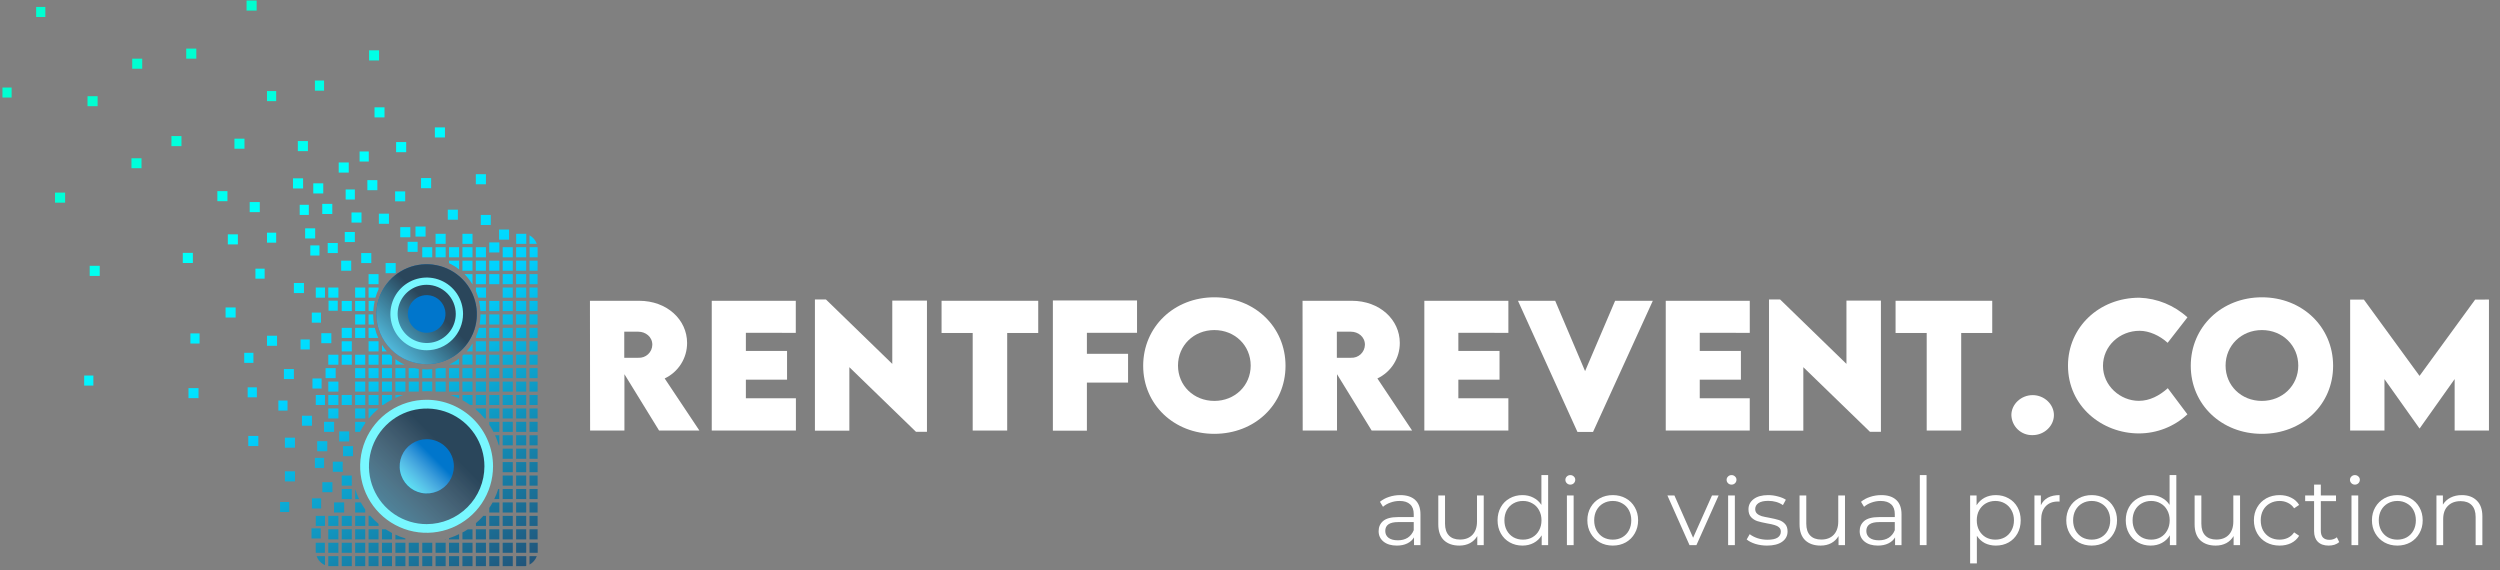 <svg width="500" height="114" viewBox="0 0 500 114" fill="none" xmlns="http://www.w3.org/2000/svg">
<rect x="0" y="0" width="500" height="114" fill="#808080" stroke="none"/>
<g opacity="0.85">
<path fill-rule="evenodd" clip-rule="evenodd" d="M85.347 72.835C87.331 72.831 89.27 72.241 90.918 71.141C92.567 70.041 93.85 68.48 94.608 66.655C95.365 64.831 95.562 62.823 95.174 60.887C94.785 58.951 93.829 57.173 92.425 55.777C91.022 54.38 89.234 53.429 87.288 53.043C85.341 52.657 83.324 52.852 81.489 53.606C79.654 54.359 78.085 55.636 76.98 57.276C75.874 58.915 75.281 60.844 75.276 62.818C75.283 65.473 76.346 68.017 78.233 69.894C80.12 71.772 82.678 72.829 85.347 72.835Z" fill="#0076CC"/>
<path fill-rule="evenodd" clip-rule="evenodd" d="M85.347 72.835C87.331 72.831 89.27 72.241 90.918 71.141C92.567 70.041 93.85 68.48 94.608 66.655C95.365 64.831 95.562 62.823 95.174 60.887C94.785 58.951 93.829 57.173 92.425 55.777C91.022 54.38 89.234 53.429 87.288 53.043C85.341 52.657 83.324 52.852 81.489 53.606C79.654 54.359 78.085 55.636 76.98 57.276C75.874 58.915 75.281 60.844 75.276 62.818C75.283 65.473 76.346 68.017 78.233 69.894C80.12 71.772 82.678 72.829 85.347 72.835Z" fill="url(#paint0_linear_4165_11375)"/>
</g>
<g opacity="0.85">
<path fill-rule="evenodd" clip-rule="evenodd" d="M85.301 80.608C82.763 80.612 80.284 81.364 78.177 82.769C76.069 84.174 74.427 86.169 73.458 88.502C72.49 90.835 72.238 93.401 72.735 95.876C73.232 98.352 74.455 100.625 76.25 102.409C78.045 104.193 80.331 105.408 82.82 105.9C85.308 106.392 87.888 106.139 90.232 105.174C92.577 104.209 94.581 102.574 95.992 100.476C97.403 98.378 98.157 95.911 98.159 93.387C98.15 89.999 96.792 86.751 94.383 84.356C91.973 81.961 88.707 80.613 85.301 80.608Z" fill="#1B3C55"/>
<path fill-rule="evenodd" clip-rule="evenodd" d="M85.301 80.608C82.763 80.612 80.284 81.364 78.177 82.769C76.069 84.174 74.427 86.169 73.458 88.502C72.49 90.835 72.238 93.401 72.735 95.876C73.232 98.352 74.455 100.625 76.25 102.409C78.045 104.193 80.331 105.408 82.82 105.9C85.308 106.392 87.888 106.139 90.232 105.174C92.577 104.209 94.581 102.574 95.992 100.476C97.403 98.378 98.157 95.911 98.159 93.387C98.15 89.999 96.792 86.751 94.383 84.356C91.973 81.961 88.707 80.613 85.301 80.608Z" fill="url(#paint1_linear_4165_11375)" fill-opacity="0.6"/>
</g>
<path fill-rule="evenodd" clip-rule="evenodd" d="M85.342 79.954C82.713 79.949 80.142 80.725 77.953 82.184C75.765 83.643 74.058 85.718 73.048 88.148C72.039 90.578 71.772 93.254 72.281 95.835C72.791 98.417 74.054 100.79 75.91 102.653C77.767 104.516 80.135 105.786 82.713 106.302C85.291 106.819 87.964 106.558 90.394 105.553C92.823 104.548 94.901 102.845 96.364 100.657C97.826 98.47 98.608 95.898 98.609 93.267C98.607 89.742 97.209 86.362 94.723 83.867C92.236 81.372 88.863 79.965 85.342 79.954ZM85.342 104.825C83.058 104.826 80.825 104.149 78.926 102.88C77.026 101.61 75.546 99.805 74.671 97.693C73.796 95.581 73.567 93.257 74.012 91.014C74.457 88.772 75.556 86.712 77.171 85.095C78.786 83.478 80.843 82.377 83.083 81.93C85.323 81.484 87.645 81.713 89.755 82.587C91.866 83.462 93.669 84.944 94.938 86.844C96.207 88.745 96.885 90.98 96.885 93.267C96.881 96.33 95.664 99.267 93.5 101.434C91.337 103.601 88.403 104.82 85.342 104.825Z" fill="#78F7FF"/>
<path fill-rule="evenodd" clip-rule="evenodd" d="M85.341 66.559C86.085 66.557 86.811 66.335 87.429 65.92C88.047 65.505 88.528 64.916 88.812 64.228C89.096 63.54 89.169 62.783 89.024 62.052C88.878 61.322 88.52 60.651 87.994 60.125C87.468 59.598 86.798 59.24 86.068 59.094C85.339 58.948 84.582 59.022 83.895 59.306C83.207 59.59 82.619 60.072 82.205 60.69C81.79 61.309 81.568 62.036 81.566 62.781C81.569 63.782 81.967 64.742 82.674 65.45C83.382 66.158 84.34 66.556 85.341 66.559Z" fill="#0076CC"/>
<path fill-rule="evenodd" clip-rule="evenodd" d="M85.345 87.835C84.273 87.837 83.226 88.157 82.336 88.754C81.446 89.351 80.752 90.199 80.343 91.19C79.934 92.182 79.828 93.272 80.038 94.325C80.247 95.376 80.764 96.343 81.522 97.101C82.28 97.859 83.246 98.375 84.297 98.584C85.348 98.794 86.437 98.686 87.427 98.276C88.418 97.866 89.264 97.171 89.86 96.279C90.456 95.388 90.774 94.339 90.775 93.266C90.772 91.826 90.198 90.446 89.18 89.428C88.162 88.41 86.783 87.838 85.345 87.835Z" fill="#0076CC"/>
<path fill-rule="evenodd" clip-rule="evenodd" d="M85.345 87.835C84.273 87.837 83.226 88.157 82.336 88.754C81.446 89.351 80.752 90.199 80.343 91.19C79.934 92.182 79.828 93.272 80.038 94.325C80.247 95.376 80.764 96.343 81.522 97.101C82.28 97.859 83.246 98.375 84.297 98.584C85.348 98.794 86.437 98.686 87.427 98.276C88.418 97.866 89.264 97.171 89.86 96.279C90.456 95.388 90.774 94.339 90.775 93.266C90.772 91.826 90.198 90.446 89.18 89.428C88.162 88.41 86.783 87.838 85.345 87.835Z" fill="url(#paint2_linear_4165_11375)"/>
<path fill-rule="evenodd" clip-rule="evenodd" d="M85.344 70.053C83.907 70.053 82.503 69.626 81.308 68.827C80.113 68.028 79.182 66.892 78.632 65.564C78.082 64.235 77.938 62.773 78.219 61.362C78.499 59.951 79.191 58.655 80.207 57.638C81.223 56.621 82.517 55.929 83.927 55.648C85.336 55.367 86.797 55.511 88.124 56.062C89.452 56.612 90.586 57.544 91.385 58.74C92.183 59.936 92.609 61.342 92.609 62.781C92.608 64.709 91.842 66.558 90.48 67.921C89.118 69.285 87.27 70.052 85.344 70.053ZM85.344 56.96C84.194 56.959 83.069 57.3 82.112 57.939C81.156 58.578 80.409 59.486 79.969 60.55C79.528 61.613 79.412 62.784 79.636 63.913C79.86 65.043 80.413 66.08 81.226 66.895C82.039 67.709 83.075 68.264 84.203 68.489C85.331 68.714 86.501 68.599 87.564 68.159C88.626 67.718 89.535 66.972 90.174 66.015C90.813 65.058 91.154 63.932 91.154 62.781C91.15 61.239 90.537 59.761 89.449 58.67C88.36 57.58 86.884 56.965 85.344 56.96Z" fill="#78F7FF"/>
<path fill-rule="evenodd" clip-rule="evenodd" d="M49.312 2.119H51.33V0.109H49.312V2.119ZM53.398 48.538H55.237V46.536H53.398V48.538ZM73.756 32.303H71.917V30.293H73.756V32.303ZM61.029 47.69H63.037V45.666H61.029V47.69ZM61.582 30.233H59.565V28.214H61.582V30.233ZM64.451 42.799H66.459V40.78H64.451V42.799ZM81.24 30.435H79.223V28.415H81.24V30.435ZM95.166 36.85H97.189V34.84H95.166V36.85ZM69.748 34.515H67.74V32.495H69.748V34.515ZM68.952 48.414H70.97V46.394H68.952V48.414ZM72.301 44.517H70.302V42.497H72.301V44.517ZM58.595 37.689H60.617V35.669H58.595V37.689ZM48.896 29.748H46.888V27.728H48.896V29.748ZM74.904 23.474H76.903V21.464H74.904V23.474ZM55.237 20.232H53.398V18.212H55.237V20.232ZM73.816 12.089H75.815V10.069H73.816V12.089ZM88.99 27.495H86.973V25.485H88.99V27.495ZM49.939 42.433H51.957V40.414H49.939V42.433ZM64.812 18.13H62.982V16.445C62.978 16.393 62.976 16.342 62.975 16.291C62.975 16.231 62.977 16.17 62.982 16.11H64.812V18.13ZM59.94 42.983H61.765V40.959H59.94V42.983ZM70.97 39.91H69.131V37.89H70.97V39.91ZM62.653 38.687H64.652V36.667H62.653V38.687ZM9.067 3.402H7.228V1.382H9.067V3.402ZM45.566 48.881H47.574V46.861H45.566V48.881ZM36.558 52.6H38.575V50.576H36.558V52.6ZM17.938 55.182H19.946V53.163H17.938V55.182ZM36.292 29.221H34.284V27.211H36.292V29.221ZM17.503 21.244H19.521V19.242H17.503V21.244ZM28.3 33.645H26.292V31.648H28.3V33.645ZM43.47 40.235H45.488V38.233H43.47V40.235ZM13.024 40.537H11.002V38.517H13.024V40.537ZM0.489 19.503H2.324V17.502H0.489V19.503ZM39.261 11.727H37.244V9.717H39.261V11.727ZM26.442 13.746H28.442V11.727H26.442V13.746ZM86.227 37.638H84.21V35.614H86.227V37.638ZM73.472 38.041H75.472V36.031H73.472V38.041ZM75.087 59.529H73.715V57.509H75.71V57.83C75.461 58.38 75.253 58.948 75.087 59.529ZM97.184 59.529H95.647C95.524 59.081 95.371 58.642 95.189 58.214V57.509H97.207V59.529H97.184ZM87.115 48.78H89.132V46.76H87.115V48.78ZM91.575 43.949H89.558V41.93H91.575V43.949ZM92.486 48.78H94.503V46.76H92.486V48.78ZM98.154 45.002H96.159V42.983H98.154V45.002ZM80.051 47.448H82.069V45.423H80.051V47.448ZM83.523 50.374H81.524V48.354H83.523V50.374ZM84.452 51.469H86.451V49.444H84.452V51.469ZM89.132 51.469H87.115V49.444H89.132V51.469ZM89.8 51.469H91.818V49.444H89.8V51.469ZM94.503 51.469H92.486V49.444H94.503V51.469ZM95.166 51.469H97.189V49.444H95.166V51.469ZM99.869 50.498H97.852V48.478H99.869V50.498ZM72.242 52.618H74.259V50.617H72.242V52.618ZM77.791 44.759H75.773V42.739H77.791V44.759ZM89.8 52.133V52.636C90.516 52.973 91.192 53.388 91.818 53.873V52.133H89.8ZM94.503 54.152H92.486V52.133H94.503V54.152ZM95.166 54.152H97.189V52.133H95.166V54.152ZM99.869 54.152H97.852V52.133H99.869V54.152ZM73.715 56.84H75.71V54.821H73.715V56.84ZM94.503 56.84H94.462C94.019 56.112 93.498 55.434 92.906 54.821H94.503V56.84ZM95.166 56.84H97.189V54.821H95.166V56.84ZM99.869 56.84H97.852V54.821H99.869V56.84ZM77.123 54.638H79.141V52.618H77.123V54.638ZM85.115 47.324H83.098V45.304H85.115V47.324ZM79.022 40.271H81.039V38.275H79.022V40.271ZM101.809 47.928H99.81V45.909H101.809V47.928ZM105.254 48.78H103.237V46.76H105.172H105.254V48.762V48.78ZM105.904 48.78H107.358C107.11 48.043 106.589 47.429 105.904 47.063V48.78ZM102.555 51.469H100.537V49.444H102.555V51.469ZM103.223 51.469H105.24V49.444H103.223V51.469ZM107.523 51.469H105.927V49.444H107.523C107.532 49.559 107.532 49.674 107.523 49.788V51.469ZM100.537 54.152H102.555V52.133H100.537V54.152ZM102.555 59.529H100.537V57.509H102.555V59.529ZM105.24 59.529H103.223V57.509H105.24V59.529ZM105.904 59.529H107.519V57.509H105.904V59.529ZM102.555 62.217H100.537V60.192H102.555V62.217ZM103.223 62.217H105.24V60.192H103.223V62.217ZM107.519 62.217H105.904V60.192H107.519V62.217ZM100.537 64.9H102.555V62.881H100.537V64.9ZM105.24 64.9H103.223V62.881H105.24V64.9ZM105.904 64.9H107.519V62.881H105.904V64.9ZM102.555 67.588H100.537V65.569H102.555V67.588ZM103.223 67.588H105.24V65.569H103.223V67.588ZM107.519 67.588H105.904V65.569H107.519V67.588ZM100.537 70.277H102.555V68.257H100.537V70.277ZM105.24 70.277H103.223V68.257H105.24V70.277ZM105.904 70.277H107.519V68.257H105.904V70.277ZM102.555 72.942H100.537V70.945H102.555V72.942ZM103.223 72.942H105.24V70.945H103.223V72.942ZM107.519 72.942H105.904V70.945H107.519V72.942ZM100.537 75.63H102.555V73.629H100.537V75.63ZM105.24 75.63H103.223V73.629H105.24V75.63ZM105.904 75.63H107.519V73.629H105.904V75.63ZM102.555 78.318H100.537V76.317H102.555V78.318ZM103.223 78.318H105.24V76.317H103.223V78.318ZM107.519 78.318H105.904V76.317H107.519V78.318ZM105.24 54.152H103.223V52.133H105.24V54.152ZM105.904 54.152H107.519V52.133H105.904V54.152ZM102.555 56.84H100.537V54.821H102.555V56.84ZM103.223 56.84H105.24V54.821H103.223V56.84ZM107.519 56.84H105.904V54.821H107.519V56.84ZM102.555 81.006H100.537V79.005H102.555V81.006ZM105.24 81.006H103.223V79.005H105.24V81.006ZM105.904 81.006H107.519V79.005H105.904V81.006ZM102.555 83.691H100.537V81.694H102.555V83.691ZM103.223 83.691H105.24V81.694H103.223V83.691ZM107.519 83.691H105.904V81.694H107.519V83.691ZM100.537 86.378H102.555V84.359H100.537V86.378ZM105.24 86.378H103.223V84.359H105.24V86.378ZM105.904 86.378H107.519V84.359H105.904V86.378ZM102.555 89.066H100.537V87.047H102.555V89.066ZM103.223 89.066H105.24V87.047H103.223V89.066ZM107.519 89.066H105.904V87.047H107.519V89.066ZM100.537 91.754H102.555V89.73H100.537V91.754ZM105.24 91.754H103.223V89.73H105.24V91.754ZM105.904 91.754H107.519V89.73H105.904V91.754ZM102.555 94.438H100.537V92.418H102.555V94.438ZM103.223 94.438H105.24V92.418H103.223V94.438ZM107.519 94.438H105.904V92.418H107.519V94.438ZM100.537 97.127H102.555V95.107H100.537V97.127ZM105.24 97.127H103.223V95.107H105.24V97.127ZM105.904 97.127H107.519V95.107H105.904V97.127ZM102.555 99.814H100.537V97.795H102.555V99.814ZM103.223 99.814H105.24V97.795H103.223V99.814ZM107.519 99.814H105.904V97.795H107.519V99.814ZM100.537 102.503H102.555V100.479H100.537V102.503ZM105.24 102.503H103.223V100.479H105.24V102.503ZM105.904 102.503H107.519V100.479H105.904V102.503ZM102.555 105.187H100.537V103.167H102.555V105.187ZM103.223 105.187H105.24V103.167H103.223V105.187ZM107.519 105.187H105.904V103.167H107.519V105.187ZM100.537 107.875H102.555V105.855H100.537V107.875ZM105.24 107.875H103.223V105.855H105.24V107.875ZM105.904 107.875H107.519V105.855H105.904V107.875ZM102.555 110.563H100.537V108.543H102.555V110.563ZM103.223 110.563H105.24V108.543H103.223V110.563ZM107.5 110.563H105.904V108.543H107.541V110.197C107.551 110.319 107.551 110.441 107.541 110.563H107.5ZM100.537 113.228H102.555V111.227H100.537V113.228ZM105.057 113.223H103.227V111.222H105.254V113.182C105.196 113.207 105.134 113.221 105.071 113.223H105.057ZM105.904 111.227V112.926C106.58 112.557 107.097 111.952 107.358 111.227H105.904ZM51.087 55.727H52.927V53.731H51.087V55.727ZM58.778 58.617H60.795V56.597H58.778V58.617ZM64.995 59.529H63.156V57.509H64.995V59.529ZM67.68 59.529H65.658V57.509H67.68V59.529ZM37.697 79.633H39.705V77.631H37.697V79.633ZM73.047 59.529H71.029V57.509H73.047V59.529ZM70.362 62.217H68.344V60.192H70.362V62.217ZM71.029 62.217H73.047V60.192H71.029V62.217ZM74.644 62.217H73.728V60.192H74.936C74.789 60.859 74.696 61.535 74.657 62.217H74.644ZM62.36 64.538H64.195V62.519H62.36V64.538ZM66.267 68.642H64.259V66.641H66.267V68.642ZM71.029 64.9H73.047V62.881H71.029V64.9ZM74.808 64.9H73.715V62.881H74.63C74.629 63.558 74.689 64.234 74.808 64.9ZM68.344 67.588H70.362V65.569H68.344V67.588ZM73.047 67.588H71.029V65.569H73.047V67.588ZM73.715 67.588H75.65C75.357 66.939 75.127 66.262 74.964 65.569H73.715V67.588ZM61.948 69.892H60.109V67.891H61.948V69.892ZM68.344 70.277H70.362V68.257H68.344V70.277ZM75.71 70.277H73.715V68.257H75.71V70.277ZM76.396 70.277H77.347C77.001 69.86 76.683 69.421 76.396 68.962V70.277ZM67.68 72.942H65.658V70.945H67.68V72.942ZM68.344 72.942H70.362V70.945H68.344V72.942ZM73.047 72.942H71.029V70.945H73.047V72.942ZM73.715 72.942H75.71V70.945H73.715V72.942ZM78.395 72.924H76.396V70.922H77.992C78.12 71.057 78.254 71.186 78.395 71.307V72.924ZM65.114 75.63H67.136V73.629H65.114V75.63ZM73.047 75.63H71.029V73.629H73.047V75.63ZM73.715 75.63H75.71V73.629H73.715V75.63ZM78.395 75.63H76.396V73.629H78.395V75.63ZM62.493 77.709H64.318V75.69H62.493V77.709ZM67.68 78.318H65.658V76.317H67.68V78.318ZM71.029 78.318H73.047V76.317H71.029V78.318ZM75.71 78.318H73.715V76.317H75.71V78.318ZM76.396 78.318H78.395V76.317H76.396V78.318ZM64.995 81.006H63.156V79.005H64.995V81.006ZM65.658 81.006H67.68V79.005H65.658V81.006ZM70.362 81.006H68.344V79.005H70.362V81.006ZM71.029 81.006H73.047V79.005H71.029V81.006ZM75.71 81.006H73.715V79.005H75.71V81.006ZM76.396 81.002H76.638V80.988C77.2 80.594 77.787 80.238 78.395 79.921V79.005H76.396V81.002ZM39.916 68.701H38.081V66.681H39.916V68.701ZM65.658 83.691H67.68V81.694H65.658V83.691ZM47.13 63.508H45.113V61.489H47.13V63.508ZM71.029 83.691H73.047V81.694H71.029V83.691ZM73.751 83.69H73.715V81.689H75.71V81.712C75.003 82.316 74.348 82.977 73.751 83.69ZM55.406 69.164H53.398V67.145H55.406V69.164ZM55.672 82.115H57.506V80.113H55.672V82.115ZM66.82 86.378H64.812V84.359H66.82V86.378ZM56.779 75.813H58.778V73.812H56.779V75.813ZM71.976 86.379H71.029V84.373H73.047V84.656C72.649 85.209 72.291 85.789 71.976 86.392V86.379ZM63.44 90.257H65.457V88.238H63.44V90.257ZM69.84 88.297H67.841V86.278H69.84V88.297ZM49.532 79.468H51.371V77.471H49.532V79.468ZM58.988 89.529H56.98V87.528H58.988V89.529ZM68.609 91.246H70.604V89.227H68.609V91.246ZM62.392 85.146H60.393V83.145H62.392V85.146ZM49.655 89.208H51.664V87.189H49.655V89.208ZM67.548 62.152H65.709V60.133H67.548V62.152ZM48.846 72.58H50.685V70.561H48.846V72.58ZM97.184 62.217H96.077C96.049 61.535 95.961 60.858 95.812 60.192H97.184V62.217ZM99.869 62.217H97.852V60.192H99.869V62.217ZM95.917 64.9H97.184V62.881H96.095C96.096 63.558 96.036 64.234 95.917 64.9ZM99.869 64.9H97.852V62.881H99.869V64.9ZM95.189 67.588H97.184H97.207V65.569H95.798C95.636 66.182 95.433 66.783 95.189 67.369V67.588ZM99.869 67.588H97.852V65.569H99.869V67.588ZM93.359 70.276H94.503H94.512V68.678C94.171 69.241 93.785 69.775 93.359 70.276ZM97.189 70.277H95.166V68.257H97.189V70.277ZM97.852 70.277H99.869V68.257H97.852V70.277ZM80.939 72.923H79.081V71.833C79.654 72.27 80.278 72.636 80.939 72.923ZM89.8 72.924H91.818V71.71C91.196 72.194 90.519 72.602 89.8 72.924ZM94.503 72.924H92.486V71.128L92.724 70.922H94.503V72.924ZM95.166 72.942H97.189V70.945H95.166V72.942ZM99.869 72.942H97.852V70.945H99.869V72.942ZM79.081 75.63H81.081V73.629H79.081V75.63ZM83.752 75.63H81.735V73.629H82.901C83.043 73.659 83.185 73.684 83.327 73.709C83.468 73.734 83.61 73.759 83.752 73.789V75.621V75.63ZM84.452 75.63H86.447V75.616V73.817C86.079 73.859 85.71 73.881 85.34 73.881C85.186 73.881 85.033 73.87 84.882 73.86L84.881 73.86C84.735 73.85 84.591 73.84 84.452 73.84V75.63ZM89.132 75.63H87.115V73.752L87.76 73.629H89.132V75.63ZM89.8 75.63H91.818V73.629H89.8V75.63ZM94.503 75.63H92.486V73.629H94.503V75.63ZM95.166 75.63H97.189V73.629H95.166V75.63ZM99.869 75.63H97.852V73.629H99.869V75.63ZM79.081 78.318H81.081V76.317H79.081V78.318ZM83.642 78.318H81.748V76.317H83.752V78.318H83.642ZM84.452 76.317V78.259C84.736 78.236 85.038 78.236 85.34 78.236C85.709 78.228 86.079 78.242 86.447 78.277V76.317H84.452ZM89.132 78.318H87.115V76.317H89.132V78.318ZM89.8 78.318H91.818V76.317H89.8V78.318ZM94.503 78.318H92.486V76.317H94.503V78.318ZM95.166 78.318H97.189V76.317H95.166V78.318ZM99.869 78.318H97.852V76.317H99.869V78.318ZM79.081 79.005V79.591C79.572 79.361 80.078 79.165 80.596 79.005H79.081ZM90.084 79.005H91.818V79.692C91.258 79.419 90.678 79.19 90.084 79.005ZM94.046 81.002H94.503H94.512V79.005H92.495V80.035C93.029 80.329 93.547 80.652 94.046 81.002ZM97.189 81.006H95.166V79.005H97.189V81.006ZM97.852 81.006H99.869V79.005H97.852V81.006ZM97.184 83.69H96.923C96.394 83.039 95.806 82.438 95.166 81.895V81.689H97.184V83.69ZM97.852 83.691H99.869V81.694H97.852V83.691ZM99.869 86.379H98.698C98.437 85.893 98.154 85.408 97.852 84.945V84.373H99.869V86.379ZM99.764 89.066H99.865V87.047H99.019C99.31 87.703 99.559 88.378 99.764 89.066ZM99.869 97.126H99.851L99.869 97.085V97.126ZM99.856 99.814H98.849C99.171 99.164 99.44 98.488 99.654 97.795H99.856V99.814ZM97.852 102.503H99.869V100.492H98.52C98.322 100.872 98.098 101.237 97.852 101.587V102.503ZM97.184 105.187H95.189V104.623C95.716 104.176 96.208 103.689 96.662 103.167H97.207V105.187H97.184ZM97.852 105.187H99.869V103.167H97.852V105.187ZM97.189 107.875H95.166V105.855H97.189V107.875ZM97.852 107.875H99.869V105.855H97.852V107.875ZM97.189 110.563H95.166V108.543H97.189V110.563ZM97.852 110.563H99.869V108.543H97.852V110.563ZM97.189 113.228H95.166V111.227H97.189V113.228ZM97.852 113.228H99.869V111.227H97.852V113.228ZM79.081 107.875H81.081V107.691C80.396 107.488 79.727 107.232 79.081 106.927V107.875ZM89.132 107.875H88.931L89.132 107.815V107.875ZM89.8 107.875H91.818V106.826C91.168 107.148 90.493 107.418 89.8 107.632V107.875ZM94.503 107.875H92.486V106.501C92.847 106.318 93.209 106.093 93.552 105.873H94.503V107.875ZM79.081 110.563H81.081V108.543H79.081V110.563ZM83.766 110.563H81.748V108.543H83.766V110.563ZM84.452 110.563H86.451V108.543H84.452V110.563ZM89.132 110.563H87.115V108.543H89.132V110.563ZM89.8 110.563H91.818V108.543H89.8V110.563ZM94.503 110.563H92.486V108.543H94.503V110.563ZM79.081 113.228H81.081V111.227H79.081V113.228ZM83.766 113.228H81.748V111.227H83.766V113.228ZM84.452 113.228H86.451V111.227H84.452V113.228ZM89.132 113.228H87.115V111.227H89.132V113.228ZM89.8 113.228H91.818V111.227H89.8V113.228ZM94.503 113.228H92.486V111.227H94.503V113.228ZM62.978 93.591H64.821V91.572H62.978V93.591ZM66.56 94.36H68.568V94.195C68.527 93.875 68.527 93.472 68.527 93.188C68.527 93.046 68.534 92.904 68.541 92.762C68.547 92.62 68.554 92.478 68.554 92.336H66.56V94.36ZM59.002 96.279H56.98V94.26H59.002V96.279ZM68.344 97.127H70.362V95.107H68.344V97.127ZM64.227 101.693H62.392V99.673H64.227V101.693ZM64.469 98.441H66.486V96.439H64.469V98.441ZM70.362 99.814H68.344V97.795H70.362V99.814ZM71.029 99.815H71.816C71.515 99.17 71.252 98.508 71.029 97.832V99.815ZM57.849 102.397H56.015V100.401H57.849V102.397ZM66.811 102.503H68.829V100.479H66.811V102.503ZM73.047 102.503H71.029V100.479H72.159C72.428 100.967 72.725 101.439 73.047 101.894V102.503ZM63.156 105.187H64.995V103.167H63.156V105.187ZM67.68 105.187H65.658V103.167H67.68V105.187ZM68.344 105.187H70.362V103.167H68.344V105.187ZM73.047 105.187H71.029V103.167H73.047V105.187ZM73.715 105.186H75.71V105.168V104.783C75.117 104.275 74.558 103.729 74.035 103.148H73.715V105.186ZM64.149 107.692H62.3V105.672H64.149V107.692ZM65.658 107.875H67.68V105.855H65.658V107.875ZM70.362 107.875H68.344V105.855H70.362V107.875ZM71.029 107.875H73.047V105.855H71.029V107.875ZM75.71 107.875H73.715V105.855H75.71V107.875ZM76.396 107.875H78.395V106.602C78.015 106.403 77.631 106.167 77.247 105.931L77.245 105.93L77.123 105.855H76.396V107.875ZM64.972 110.563H63.165C63.146 110.442 63.138 110.319 63.142 110.197V108.543H64.972V110.563ZM65.658 110.563H67.68V108.543H65.658V110.563ZM70.362 110.563H68.344V108.543H70.362V110.563ZM71.029 110.563H73.047V108.543H71.029V110.563ZM75.71 110.563H73.715V108.543H75.71V110.563ZM76.396 110.563H78.395V108.543H76.396V110.563ZM63.33 111.227H64.995V113.027C64.609 112.857 64.262 112.61 63.976 112.3C63.689 111.99 63.469 111.625 63.33 111.227ZM65.658 113.228H67.68V111.227H65.658V113.228ZM70.362 113.228H68.344V111.227H70.362V113.228ZM71.029 113.228H73.047V111.227H71.029V113.228ZM75.71 113.228H73.715V111.227H75.71V113.228ZM76.396 113.228H78.395V111.227H76.396V113.228ZM65.54 50.617H67.557V48.597H65.54V50.617ZM63.892 51.102H62.062V49.426V49.083H63.892V51.102ZM70.243 54.152H68.234V52.133H70.243V54.152ZM16.835 77.123H18.674V75.103H16.835V77.123Z" fill="url(#paint3_linear_4165_11375)"/>
<path d="M131.815 86.109L124.884 74.838V86.109H118.021L117.989 60.156H127.812C133.407 60.156 137.419 63.939 137.419 68.592C137.423 70.079 137.004 71.537 136.209 72.794C135.415 74.052 134.28 75.056 132.935 75.69L139.88 86.109H131.815ZM124.852 71.555H127.665C128.022 71.575 128.379 71.523 128.715 71.402C129.051 71.281 129.359 71.093 129.62 70.85C129.882 70.606 130.091 70.312 130.236 69.986C130.382 69.659 130.459 69.306 130.465 68.949C130.465 67.337 129.093 66.339 127.665 66.339H124.852V71.555Z" fill="white"/>
<path d="M149.175 66.563V70.186H157.41V75.933H149.175V79.651H159.181V86.109H142.35V60.156H159.158V66.568L149.175 66.563Z" fill="white"/>
<path d="M185.392 60.124V86.365H183.201L169.87 73.437V86.136H162.984V59.895H165.189L178.457 72.778V60.124H185.392Z" fill="white"/>
<path d="M207.646 66.595H201.438V86.109H194.539V66.595H188.312V60.156H207.646V66.595Z" fill="white"/>
<path d="M217.378 66.562V70.762H225.613V76.518H217.378V86.135H210.575V60.092H227.406V66.562H217.378Z" fill="white"/>
<path d="M228.636 73.162C228.636 65.376 234.812 59.46 242.868 59.46C250.925 59.46 257.105 65.372 257.105 73.162C257.105 80.951 250.929 86.767 242.855 86.767C234.78 86.767 228.636 80.892 228.636 73.162ZM250.138 73.116C250.138 69.104 246.986 66.013 242.868 66.013C238.751 66.013 235.599 69.104 235.599 73.116C235.599 77.127 238.751 80.182 242.868 80.182C246.986 80.182 250.138 77.109 250.138 73.116Z" fill="white"/>
<path d="M274.333 86.109L267.402 74.838V86.109H260.54L260.508 60.156H270.353C275.948 60.156 279.96 63.939 279.96 68.592C279.965 70.079 279.545 71.537 278.751 72.794C277.957 74.052 276.821 75.056 275.477 75.69L282.422 86.109H274.333ZM267.37 71.555H270.184C270.54 71.575 270.897 71.523 271.233 71.402C271.569 71.281 271.877 71.093 272.139 70.85C272.4 70.606 272.61 70.312 272.755 69.986C272.9 69.659 272.978 69.306 272.984 68.949C272.984 67.337 271.611 66.339 270.184 66.339H267.37V71.555Z" fill="white"/>
<path d="M291.671 66.563V70.186H299.906V75.933H291.671V79.651H301.676V86.109H284.868V60.156H301.676V66.568L291.671 66.563Z" fill="white"/>
<path d="M330.563 60.156L318.609 86.383H315.488L303.594 60.156H311.037L317.016 74.229L323.023 60.156H330.563Z" fill="white"/>
<path d="M339.949 66.563V70.186H348.183V75.933H339.949V79.651H349.949V86.109H333.15V60.156H349.954V66.568L339.949 66.563Z" fill="white"/>
<path d="M376.184 60.124V86.365H373.997L360.666 73.437V86.136H353.804V59.895H356.023L369.29 72.778V60.124H376.184Z" fill="white"/>
<path d="M398.447 66.595H392.239V86.109H385.34V66.595H379.113V60.156H398.447V66.595Z" fill="white"/>
<path d="M402.274 83.017C402.274 80.842 404.219 79.024 406.534 79.024C408.848 79.024 410.784 80.856 410.784 83.017C410.784 85.179 408.853 87.024 406.534 87.024C405.991 87.043 405.449 86.954 404.941 86.763C404.432 86.572 403.966 86.281 403.57 85.909C403.175 85.536 402.856 85.089 402.634 84.593C402.411 84.096 402.289 83.561 402.274 83.017Z" fill="white"/>
<path d="M413.598 73.129C413.598 65.449 419.806 59.542 427.88 59.542C431.447 59.671 434.851 61.064 437.488 63.471L433.53 68.559C431.938 67.107 429.829 66.159 427.917 66.159C423.928 66.159 420.597 69.2 420.597 73.179C420.597 77.159 424.07 80.168 427.766 80.168C429.939 80.168 431.883 79.137 433.558 77.64L437.483 82.87C434.841 85.324 431.37 86.686 427.766 86.684C420.433 86.684 413.598 81.276 413.598 73.129Z" fill="white"/>
<path d="M438.153 73.162C438.153 65.376 444.329 59.46 452.386 59.46C460.442 59.46 466.623 65.372 466.623 73.162C466.623 80.951 460.447 86.767 452.372 86.767C444.297 86.767 438.153 80.892 438.153 73.162ZM459.655 73.116C459.655 69.104 456.503 66.013 452.386 66.013C448.268 66.013 445.116 69.104 445.116 73.116C445.116 77.127 448.255 80.182 452.372 80.182C456.489 80.182 459.655 77.109 459.655 73.116Z" fill="white"/>
<path d="M497.791 59.912V86.107H490.928V75.817L483.938 85.677H483.888L476.893 75.822V86.112H470.03V59.917H472.775L483.906 75.18L495.032 59.917L497.791 59.912Z" fill="white"/>
<path d="M280.052 99.02C281.355 99.02 282.354 99.347 283.05 100.001C283.746 100.643 284.094 101.599 284.094 102.87V109.024H282.803V107.476C282.5 107.992 282.051 108.395 281.456 108.684C280.874 108.973 280.178 109.118 279.369 109.118C278.256 109.118 277.37 108.854 276.712 108.325C276.054 107.797 275.726 107.098 275.726 106.23C275.726 105.387 276.029 104.708 276.636 104.192C277.256 103.676 278.237 103.418 279.578 103.418H282.746V102.814C282.746 101.958 282.506 101.31 282.025 100.87C281.545 100.417 280.843 100.19 279.919 100.19C279.287 100.19 278.679 100.297 278.097 100.511C277.516 100.712 277.016 100.995 276.598 101.36L275.991 100.36C276.497 99.932 277.104 99.605 277.813 99.378C278.521 99.139 279.268 99.02 280.052 99.02ZM279.578 108.061C280.337 108.061 280.988 107.891 281.532 107.551C282.076 107.199 282.481 106.696 282.746 106.041V104.418H279.616C277.908 104.418 277.054 105.01 277.054 106.192C277.054 106.771 277.275 107.231 277.718 107.57C278.161 107.897 278.781 108.061 279.578 108.061Z" fill="white"/>
<path d="M296.747 99.095V109.024H295.457V107.212C295.103 107.816 294.616 108.288 293.996 108.627C293.376 108.954 292.668 109.118 291.871 109.118C290.568 109.118 289.537 108.759 288.778 108.042C288.031 107.312 287.658 106.249 287.658 104.852V99.095H289.005V104.72C289.005 105.765 289.265 106.557 289.783 107.098C290.302 107.64 291.042 107.91 292.003 107.91C293.053 107.91 293.882 107.595 294.489 106.966C295.096 106.325 295.4 105.437 295.4 104.305V99.095H296.747Z" fill="white"/>
<path d="M309.629 95.018V109.024H308.338V107.061C307.934 107.728 307.396 108.237 306.725 108.59C306.068 108.942 305.321 109.118 304.486 109.118C303.55 109.118 302.703 108.904 301.944 108.476C301.185 108.048 300.59 107.451 300.16 106.683C299.73 105.916 299.515 105.041 299.515 104.059C299.515 103.078 299.73 102.203 300.16 101.436C300.59 100.668 301.185 100.077 301.944 99.662C302.703 99.234 303.55 99.02 304.486 99.02C305.296 99.02 306.023 99.19 306.669 99.529C307.326 99.857 307.864 100.341 308.281 100.983V95.018H309.629ZM304.6 107.929C305.296 107.929 305.922 107.772 306.479 107.457C307.048 107.13 307.491 106.671 307.807 106.079C308.136 105.488 308.3 104.814 308.3 104.059C308.3 103.304 308.136 102.631 307.807 102.04C307.491 101.448 307.048 100.995 306.479 100.681C305.922 100.354 305.296 100.19 304.6 100.19C303.892 100.19 303.253 100.354 302.684 100.681C302.127 100.995 301.684 101.448 301.355 102.04C301.039 102.631 300.881 103.304 300.881 104.059C300.881 104.814 301.039 105.488 301.355 106.079C301.684 106.671 302.127 107.13 302.684 107.457C303.253 107.772 303.892 107.929 304.6 107.929Z" fill="white"/>
<path d="M313.381 99.095H314.728V109.024H313.381V99.095ZM314.064 96.925C313.786 96.925 313.552 96.83 313.362 96.641C313.172 96.453 313.077 96.226 313.077 95.962C313.077 95.71 313.172 95.49 313.362 95.301C313.552 95.113 313.786 95.018 314.064 95.018C314.342 95.018 314.576 95.113 314.766 95.301C314.956 95.478 315.051 95.691 315.051 95.943C315.051 96.22 314.956 96.453 314.766 96.641C314.576 96.83 314.342 96.925 314.064 96.925Z" fill="white"/>
<path d="M322.556 109.118C321.595 109.118 320.728 108.904 319.957 108.476C319.185 108.036 318.578 107.432 318.135 106.664C317.692 105.897 317.471 105.028 317.471 104.059C317.471 103.091 317.692 102.222 318.135 101.455C318.578 100.687 319.185 100.089 319.957 99.662C320.728 99.234 321.595 99.02 322.556 99.02C323.518 99.02 324.384 99.234 325.156 99.662C325.928 100.089 326.529 100.687 326.959 101.455C327.401 102.222 327.623 103.091 327.623 104.059C327.623 105.028 327.401 105.897 326.959 106.664C326.529 107.432 325.928 108.036 325.156 108.476C324.384 108.904 323.518 109.118 322.556 109.118ZM322.556 107.929C323.265 107.929 323.897 107.772 324.454 107.457C325.023 107.13 325.466 106.671 325.782 106.079C326.098 105.488 326.257 104.814 326.257 104.059C326.257 103.304 326.098 102.631 325.782 102.04C325.466 101.448 325.023 100.995 324.454 100.681C323.897 100.354 323.265 100.19 322.556 100.19C321.848 100.19 321.209 100.354 320.64 100.681C320.083 100.995 319.64 101.448 319.312 102.04C318.995 102.631 318.837 103.304 318.837 104.059C318.837 104.814 318.995 105.488 319.312 106.079C319.64 106.671 320.083 107.13 320.64 107.457C321.209 107.772 321.848 107.929 322.556 107.929Z" fill="white"/>
<path d="M343.727 99.095L339.286 109.024H337.901L333.48 99.095H334.884L338.622 107.551L342.398 99.095H343.727Z" fill="white"/>
<path d="M345.624 99.095H346.971V109.024H345.624V99.095ZM346.307 96.925C346.029 96.925 345.795 96.83 345.605 96.641C345.415 96.453 345.32 96.226 345.32 95.962C345.32 95.71 345.415 95.49 345.605 95.301C345.795 95.113 346.029 95.018 346.307 95.018C346.585 95.018 346.819 95.113 347.009 95.301C347.199 95.478 347.294 95.691 347.294 95.943C347.294 96.22 347.199 96.453 347.009 96.641C346.819 96.83 346.585 96.925 346.307 96.925Z" fill="white"/>
<path d="M353.395 109.118C352.586 109.118 351.808 109.005 351.061 108.778C350.328 108.539 349.752 108.244 349.335 107.891L349.942 106.834C350.359 107.161 350.884 107.432 351.517 107.646C352.149 107.847 352.807 107.948 353.49 107.948C354.401 107.948 355.072 107.809 355.502 107.533C355.944 107.243 356.166 106.84 356.166 106.325C356.166 105.96 356.046 105.676 355.805 105.475C355.565 105.261 355.261 105.104 354.894 105.003C354.528 104.89 354.041 104.783 353.433 104.682C352.624 104.531 351.972 104.38 351.479 104.229C350.986 104.066 350.562 103.795 350.208 103.418C349.866 103.04 349.695 102.518 349.695 101.851C349.695 101.021 350.043 100.341 350.739 99.812C351.435 99.284 352.402 99.02 353.642 99.02C354.287 99.02 354.932 99.108 355.578 99.284C356.223 99.448 356.754 99.668 357.171 99.945L356.583 101.021C355.761 100.454 354.781 100.171 353.642 100.171C352.782 100.171 352.13 100.322 351.688 100.624C351.257 100.926 351.042 101.323 351.042 101.813C351.042 102.191 351.163 102.493 351.403 102.719C351.656 102.946 351.966 103.116 352.333 103.229C352.7 103.33 353.206 103.437 353.851 103.55C354.648 103.701 355.287 103.852 355.767 104.003C356.248 104.154 356.659 104.412 357.001 104.777C357.342 105.142 357.513 105.645 357.513 106.287C357.513 107.155 357.146 107.847 356.412 108.363C355.691 108.866 354.686 109.118 353.395 109.118Z" fill="white"/>
<path d="M368.998 99.095V109.024H367.708V107.212C367.353 107.816 366.866 108.288 366.247 108.627C365.627 108.954 364.918 109.118 364.121 109.118C362.818 109.118 361.787 108.759 361.028 108.042C360.282 107.312 359.909 106.249 359.909 104.852V99.095H361.256V104.72C361.256 105.765 361.515 106.557 362.034 107.098C362.553 107.64 363.293 107.91 364.254 107.91C365.304 107.91 366.133 107.595 366.74 106.966C367.347 106.325 367.651 105.437 367.651 104.305V99.095H368.998Z" fill="white"/>
<path d="M376.263 99.02C377.566 99.02 378.565 99.347 379.261 100.001C379.957 100.643 380.304 101.599 380.304 102.87V109.024H379.014V107.476C378.711 107.992 378.261 108.395 377.667 108.684C377.085 108.973 376.389 109.118 375.58 109.118C374.466 109.118 373.581 108.854 372.923 108.325C372.265 107.797 371.936 107.098 371.936 106.23C371.936 105.387 372.24 104.708 372.847 104.192C373.467 103.676 374.447 103.418 375.788 103.418H378.957V102.814C378.957 101.958 378.717 101.31 378.236 100.87C377.755 100.417 377.053 100.19 376.13 100.19C375.497 100.19 374.89 100.297 374.308 100.511C373.726 100.712 373.227 100.995 372.809 101.36L372.202 100.36C372.708 99.932 373.315 99.605 374.024 99.378C374.732 99.139 375.478 99.02 376.263 99.02ZM375.788 108.061C376.547 108.061 377.199 107.891 377.743 107.551C378.287 107.199 378.692 106.696 378.957 106.041V104.418H375.826C374.118 104.418 373.265 105.01 373.265 106.192C373.265 106.771 373.486 107.231 373.929 107.57C374.371 107.897 374.991 108.061 375.788 108.061Z" fill="white"/>
<path d="M383.964 95.018H385.311V109.024H383.964V95.018Z" fill="white"/>
<path d="M399.168 99.02C400.104 99.02 400.952 99.234 401.711 99.662C402.47 100.077 403.064 100.668 403.494 101.436C403.925 102.203 404.14 103.078 404.14 104.059C404.14 105.054 403.925 105.934 403.494 106.702C403.064 107.47 402.47 108.067 401.711 108.495C400.964 108.91 400.117 109.118 399.168 109.118C398.358 109.118 397.625 108.954 396.967 108.627C396.322 108.288 395.791 107.797 395.373 107.155V112.686H394.026V99.095H395.316V101.058C395.721 100.404 396.252 99.901 396.91 99.548C397.581 99.196 398.333 99.02 399.168 99.02ZM399.073 107.929C399.769 107.929 400.402 107.772 400.971 107.457C401.54 107.13 401.983 106.671 402.299 106.079C402.628 105.488 402.792 104.814 402.792 104.059C402.792 103.304 402.628 102.638 402.299 102.059C401.983 101.467 401.54 101.008 400.971 100.681C400.402 100.354 399.769 100.19 399.073 100.19C398.365 100.19 397.726 100.354 397.157 100.681C396.6 101.008 396.157 101.467 395.828 102.059C395.512 102.638 395.354 103.304 395.354 104.059C395.354 104.814 395.512 105.488 395.828 106.079C396.157 106.671 396.6 107.13 397.157 107.457C397.726 107.772 398.365 107.929 399.073 107.929Z" fill="white"/>
<path d="M408.176 101.039C408.493 100.372 408.961 99.869 409.581 99.529C410.213 99.19 410.991 99.02 411.914 99.02V100.322L411.592 100.303C410.542 100.303 409.72 100.624 409.125 101.266C408.531 101.908 408.233 102.807 408.233 103.965V109.024H406.886V99.095H408.176V101.039Z" fill="white"/>
<path d="M418.341 109.118C417.379 109.118 416.513 108.904 415.741 108.476C414.97 108.036 414.362 107.432 413.92 106.664C413.477 105.897 413.255 105.028 413.255 104.059C413.255 103.091 413.477 102.222 413.92 101.455C414.362 100.687 414.97 100.089 415.741 99.662C416.513 99.234 417.379 99.02 418.341 99.02C419.302 99.02 420.169 99.234 420.941 99.662C421.712 100.089 422.313 100.687 422.743 101.455C423.186 102.222 423.407 103.091 423.407 104.059C423.407 105.028 423.186 105.897 422.743 106.664C422.313 107.432 421.712 108.036 420.941 108.476C420.169 108.904 419.302 109.118 418.341 109.118ZM418.341 107.929C419.049 107.929 419.682 107.772 420.238 107.457C420.808 107.13 421.25 106.671 421.567 106.079C421.883 105.488 422.041 104.814 422.041 104.059C422.041 103.304 421.883 102.631 421.567 102.04C421.25 101.448 420.808 100.995 420.238 100.681C419.682 100.354 419.049 100.19 418.341 100.19C417.632 100.19 416.994 100.354 416.424 100.681C415.868 100.995 415.425 101.448 415.096 102.04C414.78 102.631 414.622 103.304 414.622 104.059C414.622 104.814 414.78 105.488 415.096 106.079C415.425 106.671 415.868 107.13 416.424 107.457C416.994 107.772 417.632 107.929 418.341 107.929Z" fill="white"/>
<path d="M435.266 95.018V109.024H433.976V107.061C433.571 107.728 433.033 108.237 432.363 108.59C431.705 108.942 430.959 109.118 430.124 109.118C429.188 109.118 428.34 108.904 427.581 108.476C426.822 108.048 426.227 107.451 425.797 106.683C425.367 105.916 425.152 105.041 425.152 104.059C425.152 103.078 425.367 102.203 425.797 101.436C426.227 100.668 426.822 100.077 427.581 99.662C428.34 99.234 429.188 99.02 430.124 99.02C430.933 99.02 431.661 99.19 432.306 99.529C432.964 99.857 433.501 100.341 433.919 100.983V95.018H435.266ZM430.238 107.929C430.933 107.929 431.559 107.772 432.116 107.457C432.685 107.13 433.128 106.671 433.444 106.079C433.773 105.488 433.938 104.814 433.938 104.059C433.938 103.304 433.773 102.631 433.444 102.04C433.128 101.448 432.685 100.995 432.116 100.681C431.559 100.354 430.933 100.19 430.238 100.19C429.529 100.19 428.89 100.354 428.321 100.681C427.764 100.995 427.322 101.448 426.993 102.04C426.676 102.631 426.518 103.304 426.518 104.059C426.518 104.814 426.676 105.488 426.993 106.079C427.322 106.671 427.764 107.13 428.321 107.457C428.89 107.772 429.529 107.929 430.238 107.929Z" fill="white"/>
<path d="M448.012 99.095V109.024H446.722V107.212C446.368 107.816 445.881 108.288 445.261 108.627C444.641 108.954 443.933 109.118 443.136 109.118C441.833 109.118 440.802 108.759 440.043 108.042C439.296 107.312 438.923 106.249 438.923 104.852V99.095H440.27V104.72C440.27 105.765 440.53 106.557 441.048 107.098C441.567 107.64 442.307 107.91 443.268 107.91C444.318 107.91 445.147 107.595 445.754 106.966C446.361 106.325 446.665 105.437 446.665 104.305V99.095H448.012Z" fill="white"/>
<path d="M455.922 109.118C454.936 109.118 454.05 108.904 453.266 108.476C452.494 108.048 451.887 107.451 451.444 106.683C451.001 105.903 450.78 105.028 450.78 104.059C450.78 103.091 451.001 102.222 451.444 101.455C451.887 100.687 452.494 100.089 453.266 99.662C454.05 99.234 454.936 99.02 455.922 99.02C456.782 99.02 457.548 99.19 458.218 99.529C458.901 99.857 459.439 100.341 459.831 100.983L458.825 101.662C458.497 101.172 458.079 100.807 457.573 100.568C457.067 100.316 456.517 100.19 455.922 100.19C455.201 100.19 454.55 100.354 453.968 100.681C453.398 100.995 452.949 101.448 452.621 102.04C452.304 102.631 452.146 103.304 452.146 104.059C452.146 104.827 452.304 105.507 452.621 106.098C452.949 106.677 453.398 107.13 453.968 107.457C454.55 107.772 455.201 107.929 455.922 107.929C456.517 107.929 457.067 107.809 457.573 107.57C458.079 107.331 458.497 106.966 458.825 106.476L459.831 107.155C459.439 107.797 458.901 108.288 458.218 108.627C457.535 108.954 456.77 109.118 455.922 109.118Z" fill="white"/>
<path d="M467.845 108.42C467.592 108.646 467.276 108.822 466.896 108.948C466.529 109.061 466.144 109.118 465.739 109.118C464.803 109.118 464.082 108.866 463.576 108.363C463.07 107.86 462.817 107.149 462.817 106.23V100.228H461.033V99.095H462.817V96.925H464.164V99.095H467.2V100.228H464.164V106.155C464.164 106.746 464.309 107.199 464.6 107.514C464.904 107.816 465.334 107.967 465.891 107.967C466.169 107.967 466.435 107.923 466.688 107.835C466.953 107.746 467.181 107.621 467.371 107.457L467.845 108.42Z" fill="white"/>
<path d="M470.298 99.095H471.645V109.024H470.298V99.095ZM470.981 96.925C470.702 96.925 470.468 96.83 470.279 96.641C470.089 96.453 469.994 96.226 469.994 95.962C469.994 95.71 470.089 95.49 470.279 95.301C470.468 95.113 470.702 95.018 470.981 95.018C471.259 95.018 471.493 95.113 471.683 95.301C471.873 95.478 471.967 95.691 471.967 95.943C471.967 96.22 471.873 96.453 471.683 96.641C471.493 96.83 471.259 96.925 470.981 96.925Z" fill="white"/>
<path d="M479.473 109.118C478.512 109.118 477.645 108.904 476.874 108.476C476.102 108.036 475.495 107.432 475.052 106.664C474.609 105.897 474.388 105.028 474.388 104.059C474.388 103.091 474.609 102.222 475.052 101.455C475.495 100.687 476.102 100.089 476.874 99.662C477.645 99.234 478.512 99.02 479.473 99.02C480.435 99.02 481.301 99.234 482.073 99.662C482.845 100.089 483.445 100.687 483.876 101.455C484.318 102.222 484.54 103.091 484.54 104.059C484.54 105.028 484.318 105.897 483.876 106.664C483.445 107.432 482.845 108.036 482.073 108.476C481.301 108.904 480.435 109.118 479.473 109.118ZM479.473 107.929C480.182 107.929 480.814 107.772 481.371 107.457C481.94 107.13 482.383 106.671 482.699 106.079C483.015 105.488 483.173 104.814 483.173 104.059C483.173 103.304 483.015 102.631 482.699 102.04C482.383 101.448 481.94 100.995 481.371 100.681C480.814 100.354 480.182 100.19 479.473 100.19C478.765 100.19 478.126 100.354 477.557 100.681C477 100.995 476.557 101.448 476.228 102.04C475.912 102.631 475.754 103.304 475.754 104.059C475.754 104.814 475.912 105.488 476.228 106.079C476.557 106.671 477 107.13 477.557 107.457C478.126 107.772 478.765 107.929 479.473 107.929Z" fill="white"/>
<path d="M492.376 99.02C493.628 99.02 494.621 99.385 495.355 100.115C496.101 100.832 496.474 101.883 496.474 103.267V109.024H495.127V103.399C495.127 102.367 494.868 101.581 494.349 101.039C493.83 100.498 493.09 100.228 492.129 100.228C491.054 100.228 490.2 100.549 489.567 101.19C488.947 101.82 488.637 102.694 488.637 103.814V109.024H487.29V99.095H488.58V100.926C488.947 100.322 489.453 99.857 490.099 99.529C490.756 99.19 491.515 99.02 492.376 99.02Z" fill="white"/>
<defs>
<linearGradient id="paint0_linear_4165_11375" x1="78.625" y1="72.558" x2="88.062" y2="63.07" gradientUnits="userSpaceOnUse">
<stop stop-color="#4ED5FF"/>
<stop offset="1" stop-color="#1B3C55"/>
</linearGradient>
<linearGradient id="paint1_linear_4165_11375" x1="77.326" y1="110.627" x2="93.653" y2="94.11" gradientUnits="userSpaceOnUse">
<stop stop-color="#4ED5FF"/>
<stop offset="1" stop-color="white" stop-opacity="0"/>
</linearGradient>
<linearGradient id="paint2_linear_4165_11375" x1="81.977" y1="100.593" x2="88.916" y2="93.617" gradientUnits="userSpaceOnUse">
<stop stop-color="#4EFFFF"/>
<stop offset="1" stop-color="white" stop-opacity="0"/>
</linearGradient>
<linearGradient id="paint3_linear_4165_11375" x1="19.465" y1="12.6" x2="90.369" y2="123.14" gradientUnits="userSpaceOnUse">
<stop offset="0.109" stop-color="#00FFD1"/>
<stop offset="0.348" stop-color="#00FFFF"/>
<stop offset="0.596" stop-color="#00D1FF"/>
<stop offset="1" stop-color="#225479"/>
</linearGradient>
</defs>
</svg>
